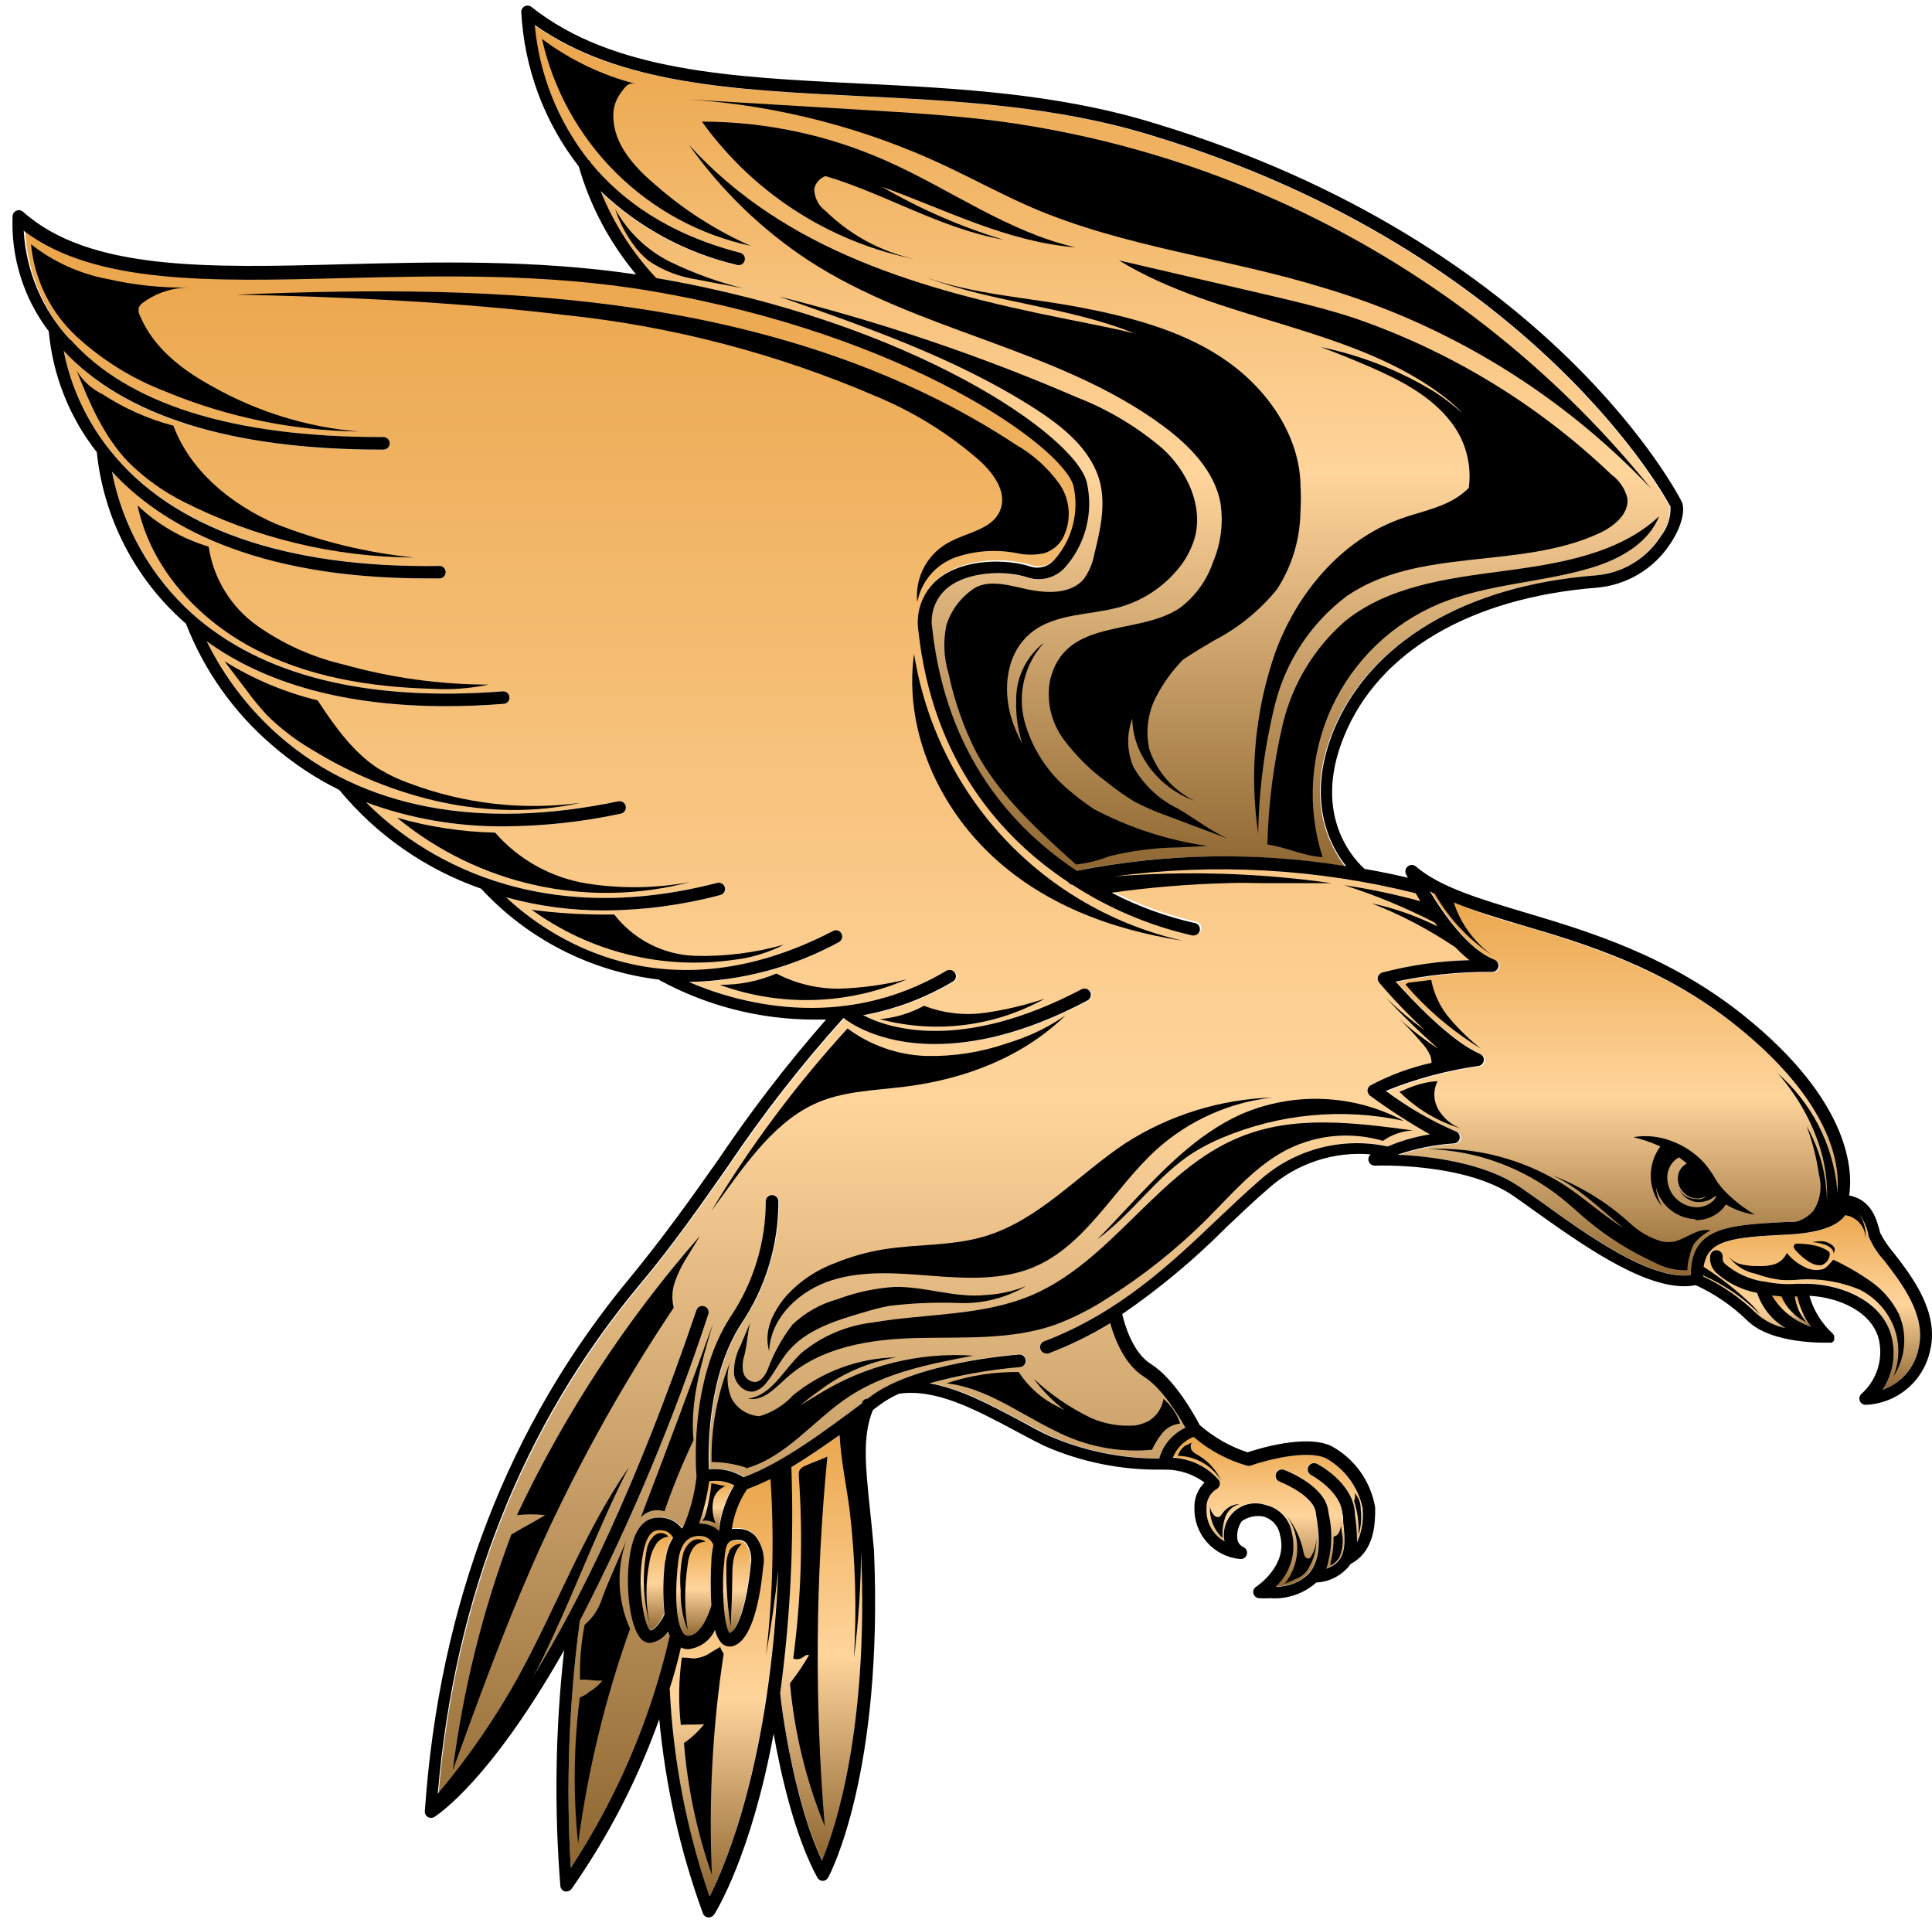 <?xml version="1.0" encoding="UTF-8"?> <svg xmlns="http://www.w3.org/2000/svg" width="153" height="152" viewBox="0 0 153 152" fill="none"> <path d="M58.109 117.606C57.444 118.705 57.028 119.938 56.891 121.216C56.558 120.894 56.126 120.693 55.664 120.647C55.552 120.637 55.439 120.637 55.327 120.647C55.705 119.566 55.97 118.448 56.118 117.313C56.796 117.191 57.495 117.294 58.109 117.606Z" fill="url(#paint0_linear_168_1922)"></path> <path d="M54.467 130.524C54.927 130.479 55.366 130.313 55.741 130.043C56.116 129.773 56.413 129.408 56.6 128.986C56.677 129.382 56.858 129.751 57.125 130.053C57.288 130.215 57.508 130.308 57.739 130.311H57.881C59.659 130.026 60.237 125.866 60.406 124.087C60.493 123.647 60.482 123.192 60.374 122.756C60.267 122.32 60.065 121.912 59.783 121.563C59.616 121.384 59.413 121.243 59.188 121.146C58.963 121.05 58.721 121.001 58.476 121.002H58.432C58.266 120.988 58.1 120.988 57.934 121.002C58.09 119.876 58.5 118.799 59.134 117.855C60.002 117.549 60.848 117.187 61.668 116.771C62.139 136.605 57.721 147.15 56.183 150.181C54.336 144.856 53.264 139.293 53 133.663C53.32 132.614 53.604 131.538 53.889 130.426C54.066 130.514 54.26 130.56 54.458 130.56L54.467 130.524Z" fill="url(#paint1_linear_168_1922)"></path> <path d="M99.005 116.041C100.161 115.632 103.495 114.725 105.015 115.463C105.75 115.883 106.387 116.455 106.883 117.14C107.38 117.825 107.725 118.608 107.896 119.437V119.588C107.961 120.452 107.805 121.318 107.442 122.104C107.449 121.51 107.413 120.916 107.336 120.326C107.336 120.113 107.291 119.9 107.274 119.695C107.069 117.339 104.384 115.934 104.269 115.881C104.21 115.851 104.146 115.833 104.081 115.828C104.016 115.823 103.95 115.831 103.888 115.851C103.825 115.871 103.768 115.903 103.718 115.946C103.668 115.989 103.627 116.04 103.597 116.099C103.567 116.157 103.549 116.221 103.544 116.286C103.539 116.352 103.547 116.417 103.567 116.48C103.587 116.542 103.62 116.6 103.662 116.649C103.705 116.699 103.757 116.74 103.815 116.77C103.815 116.77 106.127 117.979 106.287 119.793C106.287 120.006 106.287 120.22 106.349 120.442C106.553 122.344 106.598 123.634 105.015 124.185C105.464 122.775 105.528 121.271 105.202 119.828L105.158 119.553C104.873 117.641 102.001 116.486 101.672 116.361C101.55 116.317 101.415 116.322 101.295 116.375C101.176 116.428 101.082 116.525 101.032 116.646C100.986 116.77 100.989 116.907 101.042 117.028C101.095 117.149 101.194 117.245 101.317 117.295C102.055 117.579 103.984 118.557 104.171 119.695L104.215 119.98C104.402 121.162 104.757 123.367 103.584 124.629C102.886 125.281 101.961 125.635 101.006 125.616C101.58 125.084 102.002 124.407 102.227 123.657C102.452 122.907 102.472 122.11 102.286 121.349C102.196 120.81 101.946 120.311 101.569 119.916C101.192 119.521 100.704 119.249 100.17 119.135C99.753 118.999 99.308 118.976 98.879 119.066C98.451 119.157 98.053 119.359 97.727 119.651C97.401 119.944 97.158 120.318 97.022 120.734C96.886 121.151 96.861 121.596 96.951 122.024C96.485 121.762 96.103 121.371 95.851 120.898C95.599 120.426 95.487 119.891 95.529 119.357C95.519 119.063 95.586 118.772 95.725 118.512C95.864 118.253 96.07 118.035 96.32 117.881C96.383 117.849 96.437 117.804 96.48 117.749C96.523 117.694 96.554 117.63 96.569 117.561C96.587 117.493 96.59 117.423 96.577 117.354C96.565 117.285 96.538 117.219 96.498 117.161C96.045 116.633 95.489 116.203 94.864 115.897C94.238 115.591 93.557 115.416 92.862 115.383C93.006 115.01 93.226 114.67 93.507 114.386C93.789 114.101 94.126 113.878 94.498 113.729C95.73 114.792 97.181 115.572 98.747 116.014C98.829 116.047 98.918 116.056 99.005 116.041V116.041Z" fill="url(#paint2_linear_168_1922)"></path> <path d="M140.299 102.546C140.973 102.648 141.656 102.671 142.335 102.617C142.509 103.479 142.863 104.294 143.375 105.009C142.087 104.584 140.995 103.71 140.299 102.546Z" fill="url(#paint3_linear_168_1922)"></path> <path d="M57.314 123.536C57.439 122.291 57.51 121.962 58.479 121.98C58.699 121.989 58.907 122.085 59.057 122.247C59.228 122.506 59.346 122.797 59.404 123.102C59.462 123.407 59.459 123.721 59.395 124.025C59.101 127.137 58.337 129.137 57.75 129.359C57.279 128.853 57.101 125.447 57.279 123.732L57.314 123.536Z" fill="url(#paint4_linear_168_1922)"></path> <path d="M56.332 123.572C56.263 124.756 56.263 125.943 56.332 127.128C56.137 127.83 55.443 129.537 54.483 129.537C54.417 129.533 54.353 129.515 54.295 129.485C54.236 129.454 54.185 129.411 54.145 129.359C54.097 129.302 54.055 129.239 54.021 129.173V129.173C53.469 128.204 53.461 125.714 53.709 123.669C53.878 122.202 54.519 121.527 55.603 121.651C55.803 121.675 55.992 121.754 56.15 121.88C56.307 122.005 56.425 122.173 56.492 122.362C56.411 122.722 56.358 123.088 56.332 123.456V123.572Z" fill="url(#paint5_linear_168_1922)"></path> <path d="M51.49 129.057C51.046 128.746 50.459 126.026 50.824 123.447C51.161 121.011 51.899 121.082 52.442 121.136C52.619 121.154 52.789 121.218 52.936 121.321C53.082 121.423 53.2 121.562 53.277 121.723C52.94 122.259 52.736 122.869 52.682 123.501C52.497 124.904 52.47 126.323 52.602 127.733C52.362 128.328 51.89 128.995 51.49 129.057Z" fill="url(#paint6_linear_168_1922)"></path> <path d="M67.891 119.642C67.989 120.629 68.105 121.705 68.203 122.887C68.798 136.899 66.158 144.776 65.109 147.301C62.859 142.562 61.881 135.049 61.766 134.071C62.571 128.139 62.868 122.149 62.655 116.166C64.419 115.102 66.123 113.942 67.758 112.689C67.349 114.592 67.571 116.77 67.891 119.642Z" fill="url(#paint7_linear_168_1922)"></path> <path d="M145.429 95.255C145.441 95.406 145.393 95.557 145.295 95.673C145.046 96.02 144.22 96.615 141.561 96.749C136.84 96.989 133.924 97.14 133.889 100.963C130.733 101.345 125.727 97.798 122.029 95.157L120.411 94.019C117.548 92.028 113.254 91.557 110.773 91.459C112.208 90.963 113.703 90.664 115.218 90.57C115.335 90.564 115.445 90.517 115.53 90.437C115.615 90.357 115.668 90.25 115.681 90.134C115.694 90.019 115.667 89.902 115.604 89.805C115.54 89.707 115.445 89.635 115.334 89.601C113.381 88.756 111.534 87.685 109.831 86.409C112.184 85.458 114.644 84.795 117.157 84.435C117.265 84.421 117.366 84.372 117.443 84.296C117.521 84.219 117.571 84.119 117.586 84.01C117.602 83.902 117.581 83.792 117.527 83.697C117.474 83.602 117.39 83.527 117.29 83.484C114.969 82.488 111.84 79.127 110.613 77.758C113.12 77.226 115.678 76.967 118.241 76.985C118.359 76.991 118.475 76.953 118.566 76.88C118.658 76.806 118.72 76.701 118.739 76.585C118.762 76.471 118.744 76.353 118.689 76.25C118.634 76.148 118.545 76.068 118.437 76.025C116.383 75.225 114.445 72.469 113.316 70.61C115.62 71.734 118.029 72.627 120.508 73.278C125.532 74.78 131.782 76.647 137.578 81.279C147.242 89.041 145.473 94.926 145.446 94.98C145.415 95.068 145.408 95.163 145.429 95.255V95.255Z" fill="url(#paint8_linear_168_1922)"></path> <path d="M30.148 35.6H30.326C30.457 35.598 30.582 35.545 30.675 35.452C30.768 35.359 30.821 35.234 30.823 35.103C30.821 34.971 30.768 34.846 30.675 34.753C30.582 34.66 30.457 34.607 30.326 34.605H30.139C18.386 34.605 10.108 32.009 5.548 26.897C3.377 24.492 2.118 21.403 1.991 18.166C7.619 22.416 16.776 22.185 27.312 21.918C34.798 21.731 43.315 21.518 51.636 22.931C72.005 26.381 84.336 35.325 85.127 38.383C85.354 39.408 85.334 40.471 85.07 41.487C84.806 42.502 84.304 43.44 83.607 44.224C83.377 44.49 83.074 44.681 82.735 44.775C82.397 44.868 82.038 44.859 81.704 44.749C79.926 44.162 76.495 44.064 74.432 45.718C73.833 46.205 73.371 46.84 73.092 47.561C72.812 48.281 72.726 49.062 72.84 49.825C73.978 60.245 79.508 66.291 84.701 69.731C84.738 69.789 84.788 69.838 84.846 69.875C84.904 69.912 84.97 69.936 85.038 69.945C87.946 71.838 91.167 73.198 94.551 73.963H94.64C94.757 73.961 94.87 73.918 94.96 73.842C95.049 73.766 95.109 73.661 95.129 73.546C95.141 73.481 95.139 73.415 95.124 73.352C95.11 73.288 95.083 73.228 95.045 73.175C95.007 73.122 94.958 73.077 94.903 73.043C94.847 73.009 94.785 72.986 94.72 72.977C91.818 72.316 89.04 71.2 86.487 69.669C98.668 67.278 110.581 70.247 112.226 70.683C113.314 72.702 114.757 74.508 116.484 76.017C114.152 76.075 111.833 76.403 109.576 76.995C109.497 77.02 109.425 77.064 109.366 77.123C109.307 77.181 109.263 77.254 109.239 77.333C109.214 77.412 109.211 77.496 109.228 77.577C109.245 77.657 109.282 77.733 109.336 77.795C111.17 79.997 113.259 81.973 115.56 83.681C113.139 84.065 110.791 84.817 108.598 85.912C108.527 85.953 108.466 86.01 108.423 86.08C108.379 86.15 108.354 86.23 108.349 86.312C108.345 86.395 108.362 86.477 108.398 86.552C108.433 86.626 108.487 86.691 108.554 86.739C110.069 87.855 111.652 88.876 113.293 89.797C112.143 89.978 111.02 90.301 109.95 90.758C108.171 90.374 106.327 90.415 104.567 90.879C102.808 91.342 101.182 92.215 99.823 93.425C98.703 94.394 97.601 95.443 96.436 96.546C92.791 100.013 88.666 103.934 82.745 106.183C82.683 106.206 82.627 106.24 82.579 106.285C82.531 106.329 82.493 106.383 82.465 106.442C82.438 106.502 82.423 106.566 82.42 106.631C82.418 106.697 82.428 106.762 82.451 106.823C82.489 106.917 82.553 106.998 82.638 107.056C82.722 107.113 82.821 107.143 82.922 107.143C82.978 107.156 83.036 107.156 83.091 107.143C84.79 106.501 86.424 105.7 87.972 104.752C88.266 105.863 89.021 107.997 90.639 108.983C92.062 109.873 93.387 112.06 93.929 113.029C93.428 113.26 92.983 113.598 92.625 114.019C92.267 114.439 92.005 114.933 91.857 115.465C88.868 115.477 85.907 114.871 83.162 113.687C82.362 113.295 81.553 112.86 80.771 112.442C78.433 111.197 76.041 109.926 73.658 109.508C76.002 108.861 78.401 108.432 80.824 108.228C80.89 108.223 80.953 108.206 81.012 108.176C81.071 108.147 81.123 108.106 81.166 108.057C81.209 108.007 81.242 107.95 81.262 107.888C81.283 107.825 81.291 107.76 81.287 107.694C81.282 107.629 81.264 107.565 81.235 107.506C81.206 107.448 81.165 107.396 81.115 107.353C81.066 107.31 81.008 107.277 80.946 107.256C80.884 107.236 80.819 107.227 80.753 107.232C80.424 107.232 72.529 107.854 68.973 110.566L68.777 110.717C68.684 110.717 68.592 110.744 68.513 110.794C68.435 110.845 68.372 110.917 68.333 111.002V111.082C65.23 113.438 62.047 115.785 58.944 116.949C58.123 116.436 57.151 116.217 56.188 116.327C56.117 114.549 56.117 108.912 58.713 104.849C60.672 101.965 61.71 98.556 61.692 95.07C61.687 95.004 61.669 94.941 61.64 94.882C61.611 94.823 61.57 94.771 61.521 94.728C61.471 94.685 61.414 94.652 61.351 94.632C61.289 94.611 61.224 94.603 61.158 94.607C61.093 94.612 61.029 94.629 60.97 94.659C60.912 94.688 60.859 94.729 60.817 94.778C60.774 94.828 60.741 94.885 60.72 94.948C60.7 95.01 60.691 95.075 60.696 95.141C60.685 98.4 59.703 101.581 57.878 104.28C54.695 109.25 55.166 116.167 55.21 116.887C55.061 118.289 54.699 119.659 54.135 120.95L54.046 121.004C53.87 120.77 53.648 120.574 53.395 120.429C53.141 120.284 52.86 120.192 52.57 120.159C51.53 120.052 50.285 120.319 49.903 123.315C49.592 125.547 49.903 128.729 50.792 129.716C50.881 129.824 50.992 129.91 51.118 129.97C51.244 130.03 51.381 130.062 51.521 130.063H51.574C51.855 130.02 52.123 129.918 52.362 129.765C52.6 129.612 52.805 129.411 52.961 129.174C52.996 129.287 53.041 129.397 53.094 129.503C51.585 136.055 48.911 142.282 45.2 147.889C44.81 141.361 45.051 134.811 45.92 128.329C49.949 120.519 53.35 112.4 56.091 104.049C56.131 103.924 56.12 103.788 56.062 103.671C56.004 103.553 55.903 103.462 55.779 103.418C55.718 103.396 55.652 103.386 55.586 103.39C55.521 103.394 55.457 103.41 55.398 103.439C55.339 103.469 55.286 103.509 55.243 103.559C55.201 103.609 55.168 103.667 55.148 103.729C45.929 130.89 37.367 140.047 34.7 142.377C35.98 126.658 41.35 113.038 50.658 101.809C53.379 98.528 55.584 95.39 57.718 92.349C60.478 88.234 63.529 84.321 66.848 80.64H66.928L66.981 80.703C67.142 80.827 69.48 82.685 74.094 82.685C77.135 82.685 81.153 81.876 86.185 79.236C86.244 79.205 86.295 79.164 86.338 79.113C86.38 79.063 86.412 79.005 86.432 78.942C86.452 78.879 86.459 78.813 86.453 78.748C86.448 78.682 86.429 78.618 86.399 78.56C86.368 78.501 86.327 78.45 86.276 78.407C86.226 78.365 86.168 78.333 86.105 78.313C86.042 78.293 85.976 78.286 85.911 78.292C85.845 78.297 85.781 78.316 85.723 78.347C76.165 83.37 70.404 81.431 68.422 80.4C70.933 79.942 73.341 79.039 75.534 77.733C75.59 77.7 75.639 77.656 75.678 77.604C75.716 77.552 75.744 77.493 75.76 77.43C75.776 77.368 75.779 77.302 75.769 77.238C75.759 77.174 75.737 77.113 75.703 77.057C75.635 76.944 75.525 76.862 75.397 76.829C75.269 76.796 75.133 76.814 75.019 76.879C66.599 81.912 58.215 79.333 54.624 77.769C58.759 77.671 62.811 76.582 66.439 74.595C66.497 74.564 66.548 74.522 66.59 74.471C66.632 74.421 66.663 74.362 66.682 74.299C66.701 74.237 66.707 74.171 66.701 74.105C66.694 74.04 66.675 73.977 66.644 73.919C66.614 73.861 66.573 73.81 66.523 73.769C66.473 73.727 66.415 73.696 66.353 73.677C66.291 73.658 66.226 73.651 66.161 73.658C66.097 73.664 66.034 73.683 65.977 73.715C52.525 80.729 43.306 74.097 40.087 71.047C42.633 71.748 45.262 72.098 47.902 72.088C50.976 72.07 54.035 71.664 57.006 70.878C57.074 70.867 57.139 70.841 57.197 70.804C57.255 70.766 57.304 70.716 57.342 70.658C57.379 70.6 57.404 70.535 57.415 70.467C57.426 70.399 57.423 70.329 57.406 70.262C57.389 70.195 57.358 70.133 57.315 70.079C57.272 70.025 57.218 69.98 57.157 69.948C57.096 69.915 57.029 69.896 56.96 69.891C56.892 69.886 56.822 69.895 56.757 69.918C41.332 73.892 32.264 66.833 29.001 63.526C32.52 64.825 36.247 65.47 39.999 65.428C43.083 65.409 46.158 65.073 49.174 64.424C49.303 64.397 49.417 64.319 49.489 64.208C49.562 64.097 49.587 63.962 49.56 63.833C49.533 63.703 49.456 63.589 49.345 63.517C49.234 63.444 49.099 63.419 48.969 63.446C37.954 65.757 28.699 63.988 22.2 58.334C19.775 56.227 17.796 53.658 16.376 50.777C21.133 54.191 27.481 55.916 35.331 55.916C36.807 55.916 38.327 55.853 39.901 55.729C39.966 55.724 40.029 55.707 40.088 55.678C40.146 55.648 40.198 55.607 40.24 55.558C40.282 55.508 40.314 55.45 40.334 55.388C40.353 55.326 40.36 55.26 40.354 55.195C40.343 55.065 40.281 54.944 40.181 54.859C40.081 54.774 39.952 54.732 39.821 54.742C29.019 55.569 20.75 53.506 15.247 48.616C11.953 45.652 9.714 41.694 8.873 37.343C12.696 41.459 20.004 45.798 33.766 45.798H34.869C34.988 45.782 35.098 45.723 35.177 45.632C35.257 45.542 35.3 45.425 35.3 45.305C35.3 45.184 35.257 45.068 35.177 44.977C35.098 44.886 34.988 44.827 34.869 44.811V44.811C22.715 45.007 13.674 41.842 8.721 35.663C6.879 33.369 5.619 30.663 5.05 27.777C9.806 32.96 18.252 35.6 30.148 35.6Z" fill="url(#paint9_linear_168_1922)"></path> <path d="M142.722 101.657H142.278C141.42 101.72 140.557 101.657 139.717 101.471H139.602C138.507 101.29 137.481 100.817 136.632 100.101C136.559 100.04 136.502 99.962 136.465 99.874C136.428 99.786 136.412 99.69 136.419 99.595C136.432 99.531 136.432 99.464 136.419 99.4C136.407 99.336 136.382 99.275 136.345 99.22C136.309 99.166 136.262 99.119 136.208 99.082C136.153 99.046 136.092 99.021 136.028 99.008C135.964 98.994 135.897 98.993 135.832 99.005C135.768 99.017 135.706 99.042 135.651 99.079C135.596 99.115 135.549 99.162 135.513 99.217C135.477 99.272 135.453 99.334 135.441 99.399C135.401 99.647 135.421 99.901 135.5 100.139C135.579 100.378 135.714 100.594 135.894 100.768C136.808 101.597 137.935 102.154 139.148 102.377C139.533 103.546 140.329 104.535 141.389 105.16C140.53 104.987 139.734 104.585 139.086 103.996C137.851 102.792 136.424 101.803 134.863 101.071C134.863 98.234 136.552 98.003 141.611 97.754C144.003 97.63 145.523 97.114 146.136 96.207C146.253 96.045 146.335 95.861 146.376 95.665C147.399 95.896 147.692 96.714 147.977 97.87C148.272 98.581 148.691 99.234 149.213 99.799C150.537 101.515 152.547 104.093 151.951 106.672C151.817 107.436 151.479 108.151 150.974 108.741C150.469 109.331 149.814 109.774 149.079 110.023C149.474 109.436 149.745 108.774 149.875 108.079C150.005 107.383 149.991 106.668 149.835 105.978C149.159 102.786 145.39 101.533 142.722 101.64V101.657Z" fill="url(#paint10_linear_168_1922)"></path> <path d="M73.803 49.727C73.708 49.136 73.769 48.532 73.98 47.972C74.19 47.412 74.543 46.917 75.003 46.535C76.585 45.264 79.528 45.13 81.342 45.735C81.844 45.896 82.382 45.912 82.893 45.781C83.403 45.651 83.868 45.379 84.231 44.997C85.055 44.089 85.647 42.996 85.956 41.81C86.266 40.624 86.284 39.381 86.009 38.187C85.067 34.506 72.185 25.5 51.914 22.024C50.031 20.024 48.538 17.69 47.513 15.143C50.517 18.008 54.23 20.022 58.271 20.975C58.336 20.998 58.405 21.007 58.474 21.002C58.543 20.997 58.61 20.978 58.671 20.945C58.732 20.913 58.785 20.868 58.828 20.814C58.871 20.76 58.902 20.697 58.919 20.631C58.937 20.564 58.94 20.494 58.929 20.426C58.918 20.358 58.893 20.293 58.855 20.235C58.818 20.177 58.768 20.127 58.711 20.089C58.653 20.051 58.588 20.026 58.52 20.015C52.83 18.539 49.131 15.827 46.731 12.902C46.694 12.798 46.622 12.71 46.526 12.653C44.119 9.578 42.649 5.874 42.294 1.984C48.927 6.679 58.164 7.132 67.917 7.612C75.59 7.986 83.538 8.377 91.184 10.742C121.598 19.961 132.169 39.947 132.241 40.143C132.266 40.975 131.999 41.79 131.485 42.446C130.925 43.329 130.169 44.071 129.274 44.613C128.379 45.154 127.371 45.48 126.328 45.566C115.971 46.393 108.387 50.9 105.533 57.924C103.364 63.258 105.204 66.868 106.502 68.593C99.425 67.437 92.198 67.56 85.165 68.957C80.239 65.606 74.905 59.773 73.803 49.727Z" fill="url(#paint11_linear_168_1922)"></path> <path d="M134.216 96.527C133.503 96.492 132.819 96.23 132.266 95.779C131.712 95.328 131.318 94.711 131.14 94.019C131.184 94.564 131.361 95.089 131.656 95.549C131.496 95.373 131.353 95.182 131.229 94.98C130.861 94.329 130.689 93.585 130.735 92.839C130.781 92.093 131.042 91.376 131.487 90.775C130.798 90.46 130.081 90.213 129.344 90.037C130.358 89.866 131.398 89.971 132.358 90.339C133.346 90.699 134.233 91.291 134.945 92.064C135.284 92.453 135.582 92.876 135.834 93.326C136.071 93.713 136.351 94.071 136.67 94.393C137.358 95.082 138.132 95.679 138.973 96.171C138.16 96.065 137.379 95.789 136.679 95.362C136.587 95.509 136.479 95.646 136.359 95.771C136.089 96.04 135.768 96.252 135.416 96.395C135.063 96.538 134.686 96.611 134.305 96.607L134.216 96.527ZM135.914 94.749L135.861 94.686C135.648 94.869 135.4 95.005 135.133 95.088C134.865 95.171 134.583 95.197 134.305 95.166C133.99 95.117 133.694 94.983 133.449 94.78C133.203 94.576 133.017 94.311 132.909 94.011C132.988 94.206 133.109 94.382 133.262 94.526C133.416 94.67 133.599 94.78 133.798 94.846C133.974 94.902 134.156 94.935 134.341 94.944C134.45 94.957 134.56 94.957 134.67 94.944C134.862 94.9 135.038 94.801 135.176 94.66C134.953 94.81 134.69 94.891 134.421 94.891C134.205 94.889 133.991 94.842 133.795 94.751C133.599 94.661 133.424 94.53 133.283 94.366C133.013 94.081 132.866 93.701 132.874 93.308C132.872 93.119 132.91 92.931 132.987 92.758C133.064 92.584 133.177 92.43 133.318 92.304C133.398 92.231 133.488 92.171 133.585 92.126C133.388 91.95 133.18 91.787 132.963 91.637C132.824 91.711 132.695 91.804 132.58 91.912C132.394 92.101 132.249 92.326 132.155 92.575C132.062 92.823 132.022 93.088 132.038 93.353C132.07 93.934 132.315 94.483 132.727 94.895C133.139 95.307 133.688 95.552 134.27 95.584C134.534 95.6 134.799 95.56 135.048 95.467C135.296 95.373 135.521 95.229 135.71 95.042C135.794 94.943 135.862 94.832 135.914 94.713V94.749Z" fill="black"></path> <path d="M0.998 17.08C1.009 16.99 1.044 16.904 1.101 16.832C1.157 16.761 1.232 16.706 1.317 16.674C1.402 16.642 1.495 16.634 1.584 16.65C1.674 16.667 1.757 16.708 1.825 16.769C7.061 21.437 16.423 21.215 27.261 20.921C34.373 20.743 42.375 20.539 50.376 21.73C48.284 19.226 46.737 16.313 45.833 13.177C43.098 9.659 41.509 5.386 41.281 0.935C41.282 0.842 41.309 0.751 41.36 0.672C41.41 0.593 41.481 0.53 41.566 0.49C41.651 0.452 41.744 0.437 41.837 0.448C41.929 0.459 42.017 0.495 42.09 0.553C48.518 5.656 57.987 6.118 67.998 6.607C75.741 6.99 83.743 7.381 91.504 9.781C122.888 19.294 133.139 39.591 133.21 39.787C133.468 40.489 133.121 41.77 132.321 42.979C131.678 43.988 130.809 44.835 129.783 45.452C128.757 46.069 127.602 46.439 126.409 46.535C116.442 47.335 109.161 51.611 106.449 58.279C103.782 64.743 107.472 68.272 108.067 68.797C109.543 69.055 110.735 69.313 111.49 69.499L111.339 69.206C111.291 69.102 111.28 68.984 111.308 68.873C111.335 68.761 111.399 68.662 111.49 68.592C111.579 68.522 111.688 68.483 111.802 68.483C111.915 68.483 112.024 68.522 112.113 68.592C114.015 70.228 117.118 71.153 120.71 72.229C125.813 73.749 132.161 75.652 138.118 80.426C146.715 87.343 146.715 92.873 146.439 94.651C148.217 95.006 148.626 96.544 148.893 97.603C149.176 98.166 149.528 98.692 149.942 99.167C151.382 101.025 153.561 103.835 152.867 106.866C152.625 108.062 151.989 109.142 151.061 109.934C150.132 110.725 148.965 111.182 147.746 111.232C147.642 111.232 147.541 111.201 147.456 111.141C147.371 111.081 147.307 110.996 147.273 110.898C147.239 110.8 147.236 110.694 147.265 110.595C147.294 110.495 147.354 110.407 147.435 110.343C148.009 109.825 148.438 109.166 148.68 108.432C148.921 107.697 148.967 106.913 148.813 106.155C148.315 103.835 145.559 102.706 143.292 102.599C143.621 103.754 144.264 104.794 145.15 105.604V105.604L145.212 105.684L145.257 105.764C145.261 105.794 145.261 105.823 145.257 105.853C145.26 105.882 145.26 105.912 145.257 105.942C145.262 105.962 145.262 105.984 145.257 106.004C145.261 106.031 145.261 106.058 145.257 106.084L145.204 106.191C145.159 106.236 145.108 106.275 145.052 106.306C144.994 106.319 144.933 106.319 144.875 106.306C144.688 106.306 140.278 106.484 138.34 104.528C137.156 103.38 135.785 102.442 134.286 101.754C133.993 101.81 133.695 101.84 133.397 101.843C129.912 101.843 125.262 98.536 121.448 95.824C120.888 95.415 120.345 95.033 119.848 94.686C115.971 92.019 108.957 92.286 108.885 92.295C108.78 92.296 108.677 92.266 108.589 92.207C108.502 92.148 108.435 92.064 108.396 91.966C108.359 91.869 108.353 91.762 108.38 91.661C108.407 91.56 108.466 91.471 108.548 91.406H108.61C107.145 91.272 105.668 91.44 104.271 91.899C102.873 92.357 101.585 93.097 100.484 94.073C99.381 95.024 98.288 96.064 97.132 97.158C94.6 99.707 91.835 102.014 88.873 104.048C89.059 104.866 89.7 107.098 91.149 108.004C93.069 109.205 94.705 112.254 95.007 112.832C96.114 113.796 97.402 114.53 98.795 114.992C99.568 114.735 103.427 113.517 105.454 114.503C106.358 114.999 107.139 115.693 107.736 116.534C108.334 117.375 108.733 118.34 108.903 119.358V119.5C108.903 120.496 108.903 122.807 106.965 123.83C106.651 124.263 106.244 124.62 105.773 124.874C105.301 125.128 104.779 125.273 104.245 125.297C103.75 125.739 103.172 126.077 102.544 126.29C101.916 126.504 101.252 126.59 100.591 126.541C100.294 126.557 99.998 126.557 99.701 126.541C99.598 126.532 99.5 126.491 99.42 126.425C99.341 126.358 99.284 126.268 99.257 126.168C99.234 126.067 99.243 125.961 99.283 125.866C99.323 125.77 99.391 125.689 99.479 125.635C99.479 125.635 102.022 123.972 101.373 121.572C101.321 121.217 101.165 120.886 100.927 120.619C100.688 120.352 100.377 120.161 100.03 120.069C99.736 120.016 99.434 120.023 99.143 120.088C98.851 120.154 98.576 120.278 98.332 120.451C98.043 120.875 97.922 121.392 97.994 121.9C98.02 122.031 98.077 122.154 98.161 122.258C98.244 122.362 98.352 122.443 98.475 122.496C98.582 122.547 98.668 122.635 98.716 122.744C98.764 122.853 98.772 122.976 98.737 123.09C98.703 123.204 98.629 123.301 98.528 123.365C98.428 123.429 98.308 123.455 98.19 123.439C97.18 123.344 96.245 122.867 95.575 122.105C94.906 121.343 94.553 120.354 94.589 119.34C94.582 118.977 94.65 118.616 94.787 118.279C94.925 117.943 95.13 117.638 95.389 117.384C94.49 116.716 93.398 116.357 92.278 116.362H91.878C88.737 116.39 85.626 115.757 82.747 114.503C81.929 114.103 81.111 113.668 80.32 113.241C77.128 111.543 74.097 109.934 71.189 110.352C70.627 110.604 70.093 110.917 69.598 111.285L69.127 111.641C68.291 113.686 68.531 116.033 68.895 119.518C69.002 120.505 69.109 121.589 69.216 122.798C69.954 140.375 65.766 148.323 65.588 148.652C65.548 148.731 65.487 148.798 65.412 148.845C65.337 148.892 65.25 148.917 65.162 148.919V148.919C65.072 148.919 64.985 148.895 64.908 148.85C64.832 148.804 64.769 148.739 64.726 148.661C62.948 145.398 61.828 140.482 61.267 137.263C59.489 146.874 56.733 151.311 56.555 151.586C56.509 151.655 56.447 151.712 56.374 151.752C56.302 151.792 56.221 151.815 56.138 151.817H56.084C55.991 151.81 55.902 151.777 55.828 151.72C55.753 151.663 55.697 151.585 55.666 151.497C53.858 146.54 52.695 141.371 52.208 136.117C50.505 140.888 48.17 145.409 45.264 149.559C45.217 149.621 45.157 149.67 45.087 149.704C45.018 149.738 44.942 149.755 44.864 149.755H44.731C44.635 149.725 44.55 149.668 44.487 149.591C44.424 149.513 44.385 149.419 44.375 149.319C43.88 143.1 43.981 136.848 44.678 130.649C38.819 140.997 34.667 143.691 34.4 143.86C34.324 143.912 34.234 143.94 34.142 143.94C34.052 143.939 33.963 143.914 33.884 143.869C33.805 143.823 33.74 143.754 33.698 143.673C33.655 143.591 33.637 143.499 33.644 143.407C34.773 126.995 40.241 112.779 49.914 101.141C52.581 97.896 54.804 94.775 56.929 91.752C59.522 87.901 62.358 84.219 65.419 80.728H64.326C60.117 80.7 55.98 79.638 52.279 77.634C52.248 77.615 52.221 77.591 52.199 77.563C46.791 76.918 41.792 74.364 38.099 70.362C33.711 68.834 29.826 66.131 26.87 62.547C24.946 61.596 23.153 60.4 21.535 58.991C18.51 56.395 16.171 53.094 14.725 49.38L14.583 49.255C10.672 45.798 8.203 40.996 7.666 35.804C5.5 33.046 4.179 29.721 3.861 26.229C1.867 23.608 0.854 20.371 0.998 17.08V17.08ZM105.587 57.915C108.441 50.891 116.025 46.357 126.382 45.557C127.425 45.471 128.433 45.145 129.328 44.603C130.222 44.062 130.979 43.32 131.539 42.436C132.052 41.781 132.32 40.966 132.294 40.134C132.223 39.938 121.626 19.952 91.238 10.732C83.592 8.368 75.644 7.976 67.971 7.603C58.191 7.123 48.981 6.669 42.348 1.975C42.703 5.865 44.172 9.569 46.58 12.644C46.675 12.7 46.748 12.789 46.785 12.893C49.185 15.818 52.884 18.529 58.574 20.005C58.642 20.017 58.707 20.042 58.764 20.08C58.822 20.118 58.871 20.168 58.909 20.225C58.947 20.283 58.972 20.348 58.983 20.417C58.994 20.485 58.99 20.555 58.973 20.621C58.956 20.688 58.925 20.751 58.882 20.805C58.839 20.859 58.786 20.904 58.725 20.936C58.664 20.968 58.597 20.988 58.528 20.993C58.459 20.998 58.39 20.989 58.325 20.965C54.284 20.012 50.571 17.999 47.567 15.133C48.592 17.681 50.085 20.015 51.968 22.015C72.238 25.491 85.121 34.462 86.063 38.178C86.338 39.372 86.32 40.615 86.01 41.801C85.7 42.987 85.109 44.08 84.285 44.988C83.921 45.37 83.457 45.641 82.946 45.772C82.435 45.902 81.898 45.886 81.396 45.726C79.618 45.121 76.639 45.255 75.057 46.526C74.585 46.909 74.222 47.41 74.007 47.979C73.791 48.547 73.73 49.163 73.83 49.762C74.932 59.809 80.267 65.641 85.272 68.948C92.305 67.551 99.532 67.428 106.609 68.584C105.231 66.859 103.453 63.249 105.587 57.915ZM142.332 102.652H142.136C142.243 103.396 142.55 104.097 143.025 104.679C142.149 104.266 141.456 103.544 141.078 102.652L140.323 102.572C141.019 103.736 142.111 104.61 143.399 105.035C142.879 104.325 142.515 103.513 142.332 102.652ZM139.087 103.986C139.735 104.575 140.531 104.978 141.389 105.151C140.33 104.526 139.533 103.537 139.149 102.368C137.936 102.144 136.809 101.587 135.895 100.759C135.715 100.584 135.579 100.368 135.5 100.13C135.421 99.891 135.401 99.637 135.442 99.389C135.453 99.325 135.478 99.263 135.514 99.208C135.55 99.153 135.597 99.105 135.652 99.069C135.707 99.032 135.768 99.007 135.833 98.995C135.898 98.983 135.964 98.984 136.028 98.998C136.093 99.011 136.154 99.036 136.208 99.073C136.263 99.109 136.309 99.156 136.346 99.21C136.382 99.265 136.407 99.326 136.42 99.39C136.433 99.455 136.433 99.521 136.42 99.585C136.413 99.68 136.428 99.776 136.465 99.864C136.502 99.952 136.56 100.03 136.633 100.092C137.482 100.807 138.507 101.28 139.602 101.461H139.718C140.558 101.648 141.42 101.711 142.279 101.648H142.723C145.346 101.559 149.142 102.795 149.836 105.986C149.992 106.676 150.005 107.391 149.876 108.087C149.746 108.783 149.475 109.444 149.08 110.032C149.815 109.782 150.47 109.339 150.975 108.749C151.48 108.159 151.817 107.445 151.951 106.68C152.547 104.101 150.538 101.523 149.213 99.807C148.691 99.242 148.273 98.589 147.977 97.878C147.879 97.228 147.613 96.615 147.204 96.1C147.598 96.663 147.786 97.344 147.737 98.029C147.73 97.743 147.657 97.462 147.525 97.207C147.392 96.953 147.203 96.733 146.973 96.562C146.726 96.375 146.435 96.256 146.128 96.216C145.506 97.105 143.986 97.62 141.612 97.745C137.06 97.967 135.228 98.18 134.917 100.305C136.28 101.177 137.555 102.181 138.722 103.301C138.96 103.543 139.18 103.801 139.38 104.075C138.083 102.773 136.554 101.724 134.873 100.981C134.873 100.981 134.873 101.034 134.873 101.061C136.43 101.795 137.855 102.783 139.087 103.986ZM120.417 94.02L122.035 95.158C125.733 97.825 130.739 101.381 133.895 100.963C133.895 97.14 136.846 96.989 141.567 96.749C141.87 96.749 142.145 96.749 142.403 96.687C142.87 96.524 143.287 96.242 143.612 95.869C143.877 95.455 144.053 94.991 144.129 94.506C144.206 94.021 144.181 93.525 144.057 93.05C143.867 91.721 143.536 90.416 143.07 89.156C144.118 91.006 144.673 93.094 144.679 95.22C144.764 93.576 144.522 91.933 143.968 90.383C143.26 88.394 142.177 86.558 140.776 84.978C143.462 87.314 145.149 90.592 145.488 94.135C145.488 94.26 145.488 94.384 145.488 94.508C145.692 93.015 145.701 87.796 137.531 81.235C131.734 76.576 125.484 74.709 120.461 73.233C118.523 72.656 116.727 72.113 115.127 71.455C115.68 73.145 116.757 74.615 118.203 75.652C116.315 74.406 114.746 72.734 113.624 70.771C113.491 70.708 113.357 70.646 113.233 70.575C114.362 72.442 116.3 75.189 118.354 75.989C118.462 76.033 118.551 76.113 118.606 76.215C118.661 76.317 118.679 76.436 118.656 76.549C118.637 76.666 118.575 76.771 118.483 76.844C118.392 76.918 118.276 76.956 118.158 76.95C115.595 76.932 113.038 77.191 110.53 77.723C111.757 79.092 114.887 82.453 117.207 83.449C117.307 83.492 117.391 83.567 117.444 83.662C117.498 83.757 117.519 83.867 117.504 83.975C117.488 84.083 117.438 84.183 117.36 84.26C117.283 84.337 117.182 84.386 117.074 84.4C114.561 84.76 112.101 85.423 109.748 86.374C111.451 87.65 113.298 88.721 115.251 89.565C115.362 89.6 115.457 89.672 115.521 89.769C115.584 89.867 115.611 89.983 115.598 90.099C115.585 90.215 115.532 90.322 115.447 90.402C115.362 90.482 115.252 90.529 115.136 90.534C113.62 90.629 112.125 90.928 110.69 91.424C113.233 91.557 117.545 92.028 120.408 94.02H120.417ZM96.519 117.18C96.558 117.237 96.585 117.303 96.598 117.372C96.61 117.441 96.607 117.512 96.59 117.58C96.574 117.648 96.544 117.712 96.501 117.767C96.458 117.823 96.403 117.868 96.341 117.9C96.09 118.054 95.885 118.271 95.746 118.531C95.607 118.79 95.539 119.082 95.549 119.376C95.508 119.909 95.62 120.444 95.871 120.917C96.124 121.389 96.505 121.78 96.972 122.043C96.882 121.614 96.906 121.169 97.042 120.752C97.178 120.336 97.422 119.962 97.748 119.67C98.074 119.377 98.471 119.175 98.9 119.085C99.329 118.994 99.774 119.018 100.19 119.153C100.725 119.267 101.212 119.539 101.589 119.934C101.967 120.329 102.217 120.828 102.306 121.367C102.493 122.128 102.473 122.925 102.248 123.675C102.022 124.426 101.601 125.102 101.026 125.635C101.981 125.653 102.906 125.299 103.604 124.648C104.778 123.385 104.422 121.18 104.236 119.998L104.191 119.713C104.022 118.575 102.075 117.597 101.337 117.313C101.214 117.263 101.116 117.168 101.063 117.046C101.01 116.925 101.006 116.788 101.053 116.664C101.102 116.543 101.197 116.446 101.316 116.393C101.435 116.34 101.57 116.335 101.693 116.379C102.022 116.504 104.894 117.66 105.178 119.571L105.222 119.847C105.549 121.29 105.484 122.793 105.036 124.203C106.618 123.652 106.574 122.363 106.369 120.46C106.369 120.238 106.369 120.025 106.307 119.811C106.147 118.033 103.862 116.806 103.836 116.788C103.777 116.759 103.725 116.718 103.683 116.668C103.64 116.618 103.608 116.56 103.588 116.498C103.567 116.436 103.56 116.37 103.565 116.304C103.57 116.239 103.588 116.176 103.618 116.117C103.648 116.059 103.689 116.007 103.738 115.964C103.788 115.922 103.846 115.889 103.908 115.869C103.971 115.849 104.036 115.841 104.102 115.846C104.167 115.852 104.231 115.87 104.289 115.899C104.405 115.953 107.09 117.357 107.294 119.713C107.294 119.918 107.338 120.131 107.356 120.345C107.434 120.934 107.469 121.528 107.463 122.123C107.825 121.336 107.981 120.47 107.916 119.607V119.438C107.743 118.61 107.396 117.828 106.898 117.144C106.4 116.461 105.762 115.891 105.027 115.473C103.507 114.735 100.173 115.641 99.017 116.05C98.935 116.072 98.85 116.072 98.768 116.05C97.201 115.608 95.751 114.829 94.518 113.766C94.146 113.914 93.809 114.137 93.528 114.422C93.246 114.706 93.026 115.046 92.882 115.419C93.575 115.451 94.253 115.624 94.877 115.927C95.501 116.229 96.056 116.656 96.51 117.18H96.519ZM65.099 147.301C66.148 144.776 68.789 136.899 68.193 122.887C68.193 122.807 68.193 122.727 68.193 122.656C68.177 125.543 67.987 128.425 67.624 131.289C67.852 127.434 67.745 123.567 67.304 119.731C67.055 117.713 66.593 115.659 66.495 113.623C65.224 114.512 63.952 115.401 62.672 116.157C62.885 122.14 62.588 128.13 61.783 134.063C61.863 135.05 62.841 142.553 65.09 147.301H65.099ZM56.209 150.137C57.533 147.514 61.01 139.29 61.632 124.354C61.383 126.595 61.06 128.826 60.663 131.049C61.203 126.422 61.322 121.756 61.019 117.108C60.396 117.411 59.783 117.677 59.16 117.909C58.526 118.853 58.116 119.929 57.96 121.056C58.126 121.041 58.292 121.041 58.458 121.056H58.502C58.747 121.054 58.989 121.103 59.214 121.2C59.439 121.296 59.642 121.438 59.809 121.616C60.091 121.966 60.293 122.373 60.4 122.809C60.508 123.246 60.519 123.7 60.432 124.141C60.263 125.919 59.685 130.08 57.907 130.364H57.764C57.534 130.361 57.315 130.269 57.151 130.106C56.884 129.804 56.703 129.436 56.627 129.04C56.438 129.462 56.142 129.826 55.767 130.097C55.392 130.367 54.953 130.533 54.493 130.578V130.578C54.295 130.578 54.1 130.532 53.924 130.444C53.666 131.556 53.382 132.631 53.035 133.681C53.293 139.288 54.353 144.83 56.182 150.137H56.209ZM56.333 123.572V123.439C56.359 123.071 56.413 122.705 56.493 122.345C56.426 122.155 56.308 121.988 56.15 121.862C55.993 121.736 55.804 121.657 55.604 121.634C54.519 121.509 53.879 122.185 53.71 123.652C53.461 125.697 53.47 128.186 54.022 129.155C54.056 129.222 54.097 129.285 54.146 129.342C54.186 129.394 54.237 129.437 54.296 129.467C54.354 129.498 54.418 129.516 54.484 129.52V129.52C55.462 129.52 56.138 127.813 56.333 127.11C56.265 125.932 56.265 124.75 56.333 123.572ZM55.702 120.647C56.163 120.693 56.595 120.894 56.929 121.216C57.065 119.938 57.481 118.706 58.147 117.606C57.535 117.288 56.835 117.178 56.155 117.295C56.007 118.431 55.742 119.548 55.364 120.629C55.468 120.626 55.572 120.632 55.675 120.647H55.702ZM57.8 129.297C58.387 129.093 59.151 127.093 59.445 123.963C59.509 123.659 59.512 123.345 59.454 123.04C59.396 122.735 59.278 122.444 59.107 122.185C58.957 122.023 58.749 121.927 58.529 121.918V121.918C57.56 121.918 57.489 122.229 57.364 123.474V123.607C57.124 125.386 57.302 128.791 57.773 129.297H57.8ZM52.706 123.536C52.76 122.905 52.964 122.295 53.301 121.758C53.224 121.597 53.106 121.459 52.96 121.356C52.813 121.254 52.644 121.19 52.466 121.171C51.923 121.118 51.185 121.047 50.848 123.483C50.483 126.061 51.07 128.817 51.514 129.093C51.906 129.031 52.404 128.328 52.626 127.804C52.482 126.384 52.5 124.952 52.679 123.536H52.706ZM5.586 26.896C10.146 32.008 18.424 34.604 30.177 34.604H30.364C30.495 34.606 30.62 34.659 30.713 34.752C30.806 34.845 30.859 34.97 30.862 35.102C30.859 35.233 30.806 35.358 30.713 35.451C30.62 35.544 30.495 35.597 30.364 35.599H30.186C18.29 35.599 9.844 32.932 5.043 27.776C5.613 30.662 6.873 33.368 8.715 35.662C13.667 41.885 22.709 45.006 34.862 44.81C34.982 44.826 35.091 44.885 35.171 44.976C35.25 45.066 35.294 45.183 35.294 45.303C35.294 45.424 35.25 45.541 35.171 45.631C35.091 45.722 34.982 45.781 34.862 45.797H33.76C19.971 45.797 12.662 41.458 8.866 37.342C9.708 41.693 11.946 45.651 15.241 48.615C20.744 53.505 29.012 55.568 39.814 54.741C39.945 54.731 40.074 54.773 40.174 54.858C40.274 54.943 40.337 55.064 40.348 55.194C40.354 55.259 40.347 55.325 40.327 55.387C40.308 55.449 40.276 55.507 40.233 55.557C40.191 55.606 40.139 55.647 40.081 55.676C40.023 55.706 39.959 55.723 39.894 55.728C38.321 55.852 36.8 55.914 35.325 55.914C27.474 55.914 21.1 54.19 16.37 50.776C17.789 53.657 19.769 56.226 22.193 58.333C28.692 63.987 37.947 65.756 48.963 63.445C49.093 63.418 49.228 63.443 49.339 63.516C49.449 63.588 49.527 63.702 49.554 63.831C49.581 63.961 49.556 64.096 49.483 64.207C49.411 64.318 49.297 64.396 49.167 64.423C46.151 65.072 43.077 65.408 39.992 65.427C36.241 65.469 32.514 64.824 28.994 63.525C32.257 66.832 41.326 73.891 56.751 69.917C56.816 69.894 56.885 69.885 56.954 69.89C57.023 69.895 57.09 69.914 57.151 69.947C57.212 69.979 57.266 70.024 57.308 70.078C57.351 70.132 57.382 70.195 57.4 70.261C57.417 70.328 57.42 70.398 57.409 70.466C57.398 70.534 57.373 70.599 57.335 70.657C57.298 70.715 57.248 70.765 57.191 70.803C57.133 70.841 57.068 70.866 57 70.877C54.028 71.663 50.969 72.069 47.896 72.087C45.256 72.097 42.627 71.747 40.081 71.046C43.3 74.069 52.528 80.701 65.971 73.713C66.028 73.683 66.09 73.663 66.155 73.657C66.219 73.65 66.285 73.657 66.347 73.676C66.409 73.695 66.466 73.726 66.516 73.768C66.566 73.809 66.607 73.86 66.637 73.918C66.668 73.976 66.688 74.039 66.694 74.104C66.701 74.169 66.695 74.236 66.675 74.298C66.656 74.361 66.625 74.419 66.584 74.47C66.542 74.521 66.491 74.563 66.433 74.594C62.785 76.585 58.71 77.667 54.555 77.75C58.111 79.297 66.531 81.875 74.95 76.861C75.065 76.795 75.201 76.777 75.329 76.81C75.456 76.844 75.566 76.925 75.635 77.038C75.668 77.094 75.691 77.155 75.701 77.219C75.71 77.284 75.707 77.349 75.692 77.412C75.676 77.475 75.648 77.534 75.609 77.586C75.57 77.638 75.522 77.681 75.466 77.714C73.273 79.02 70.864 79.924 68.353 80.381C70.336 81.413 76.097 83.351 85.654 78.328C85.713 78.297 85.776 78.279 85.842 78.273C85.908 78.267 85.974 78.275 86.036 78.294C86.099 78.314 86.157 78.346 86.208 78.388C86.258 78.431 86.3 78.483 86.33 78.541C86.36 78.599 86.379 78.663 86.385 78.729C86.39 78.794 86.383 78.86 86.363 78.923C86.343 78.986 86.311 79.044 86.269 79.094C86.227 79.145 86.175 79.186 86.117 79.217C81.085 81.884 77.066 82.666 74.025 82.666C69.429 82.666 67.091 80.808 66.913 80.684L66.86 80.621H66.78C63.461 84.302 60.41 88.215 57.649 92.33C55.515 95.371 53.31 98.554 50.59 101.79C41.344 112.912 35.991 126.444 34.667 142.029C37.084 139.156 39.219 136.057 41.041 132.774C44.073 127.253 46.224 121.349 49.807 116.166C47.523 120.611 45.771 125.341 43.646 129.875C43.202 130.836 42.757 131.787 42.233 132.729C45.904 126.764 50.439 117.615 55.151 103.737C55.171 103.674 55.203 103.617 55.246 103.567C55.289 103.517 55.341 103.476 55.4 103.447C55.459 103.418 55.523 103.401 55.589 103.398C55.654 103.394 55.72 103.404 55.782 103.426C55.905 103.47 56.007 103.561 56.065 103.679C56.123 103.796 56.133 103.932 56.093 104.057C53.352 112.404 49.951 120.52 45.922 128.328C45.053 134.81 44.812 141.36 45.202 147.888C48.892 142.283 51.548 136.062 53.044 129.52C52.99 129.414 52.945 129.304 52.91 129.191C52.754 129.427 52.55 129.629 52.311 129.782C52.072 129.935 51.804 130.036 51.523 130.08H51.47C51.331 130.078 51.193 130.047 51.067 129.987C50.941 129.927 50.83 129.84 50.741 129.733C49.852 128.746 49.523 125.563 49.852 123.332C50.27 120.336 51.514 120.069 52.519 120.176C52.809 120.209 53.09 120.301 53.344 120.446C53.598 120.591 53.819 120.787 53.995 121.02L54.084 120.967C54.648 119.675 55.011 118.305 55.16 116.904C55.097 116.184 54.626 109.267 57.827 104.297C59.653 101.598 60.634 98.416 60.645 95.158C60.64 95.092 60.649 95.026 60.669 94.964C60.69 94.902 60.723 94.845 60.766 94.795C60.852 94.695 60.975 94.633 61.107 94.624C61.173 94.619 61.238 94.628 61.301 94.648C61.363 94.669 61.42 94.702 61.47 94.745C61.57 94.832 61.631 94.954 61.641 95.086C61.659 98.572 60.621 101.982 58.663 104.866C56.066 108.929 56.066 114.575 56.138 116.344C57.1 116.234 58.072 116.453 58.894 116.966C61.996 115.802 65.179 113.41 68.282 111.098V111.018C68.321 110.933 68.384 110.861 68.463 110.811C68.541 110.761 68.633 110.734 68.727 110.734L68.922 110.583C72.478 107.871 80.373 107.275 80.702 107.249C80.768 107.244 80.833 107.252 80.895 107.273C80.958 107.294 81.015 107.327 81.065 107.369C81.114 107.412 81.155 107.465 81.184 107.523C81.213 107.582 81.231 107.646 81.236 107.711C81.24 107.776 81.232 107.842 81.211 107.904C81.191 107.966 81.158 108.024 81.115 108.074C81.072 108.123 81.02 108.164 80.961 108.193C80.903 108.222 80.839 108.24 80.773 108.245C78.35 108.449 75.951 108.878 73.608 109.525C75.99 109.943 78.382 111.214 80.72 112.459C81.502 112.876 82.311 113.348 83.112 113.703C85.857 114.888 88.817 115.494 91.807 115.481C91.954 114.949 92.216 114.456 92.574 114.035C92.932 113.615 93.377 113.277 93.878 113.045C93.336 112.076 92.011 109.889 90.589 109C88.997 108.013 88.242 105.88 87.921 104.768C86.373 105.717 84.739 106.517 83.04 107.16C82.985 107.172 82.927 107.172 82.872 107.16C82.77 107.16 82.671 107.129 82.587 107.072C82.503 107.015 82.438 106.934 82.4 106.84C82.378 106.778 82.367 106.713 82.37 106.648C82.372 106.583 82.387 106.518 82.415 106.459C82.442 106.4 82.48 106.346 82.528 106.302C82.576 106.257 82.632 106.222 82.694 106.2C88.615 103.95 92.74 100.03 96.385 96.562C97.55 95.46 98.652 94.411 99.773 93.442C101.131 92.231 102.757 91.359 104.516 90.895C106.276 90.432 108.12 90.391 109.899 90.775C110.969 90.318 112.092 89.995 113.242 89.814C111.601 88.893 110.018 87.872 108.503 86.756C108.436 86.707 108.383 86.643 108.347 86.568C108.311 86.494 108.295 86.412 108.299 86.329C108.303 86.247 108.328 86.167 108.372 86.097C108.415 86.027 108.476 85.969 108.548 85.929C110.067 85.123 111.688 84.525 113.366 84.151C113.366 83.951 113.33 83.752 113.26 83.564C113.088 83.182 112.85 82.833 112.557 82.533C112.002 81.87 111.408 81.241 110.779 80.648C111.759 81.525 112.805 82.324 113.909 83.04C112.449 81.753 111.054 80.394 109.73 78.968C110.704 79.915 111.747 80.789 112.851 81.582C111.568 80.395 110.356 79.133 109.223 77.803C109.169 77.741 109.132 77.665 109.115 77.585C109.098 77.504 109.101 77.42 109.125 77.341C109.15 77.261 109.194 77.189 109.253 77.13C109.312 77.072 109.384 77.028 109.463 77.003C111.72 76.411 114.039 76.082 116.371 76.025C115.975 75.71 115.6 75.369 115.251 75.003C113.179 73.607 110.961 72.441 108.636 71.526C110.44 71.912 112.187 72.525 113.837 73.349L113.615 73.047C111.313 71.862 108.916 70.871 106.449 70.086C108.485 70.39 110.501 70.815 112.486 71.357C112.353 71.135 112.219 70.922 112.113 70.726C104.305 68.777 96.199 68.324 88.224 69.393C93.972 68.939 99.753 69.118 105.463 69.926C103.684 69.926 102.111 69.926 100.315 69.926C99.266 69.926 98.226 69.873 97.185 69.926C94.124 70.004 91.07 70.257 88.037 70.682C90.114 71.763 92.322 72.57 94.607 73.082C94.672 73.092 94.734 73.114 94.79 73.148C94.845 73.183 94.894 73.227 94.932 73.28C94.97 73.333 94.997 73.394 95.011 73.457C95.026 73.521 95.028 73.587 95.016 73.651C94.996 73.767 94.936 73.871 94.846 73.948C94.757 74.024 94.644 74.067 94.527 74.069H94.438C91.054 73.304 87.833 71.943 84.925 70.05C84.857 70.041 84.791 70.017 84.733 69.981C84.675 69.944 84.625 69.895 84.587 69.837C79.395 66.397 73.865 60.351 72.727 49.931C72.613 49.167 72.7 48.387 72.978 47.666C73.258 46.946 73.719 46.311 74.319 45.824C76.381 44.17 79.813 44.268 81.591 44.855C81.925 44.965 82.283 44.974 82.622 44.88C82.961 44.787 83.264 44.596 83.494 44.33C84.191 43.546 84.693 42.608 84.957 41.592C85.221 40.577 85.241 39.513 85.014 38.489C84.223 35.431 71.892 26.487 51.523 23.037C43.175 21.623 34.684 21.837 27.199 22.023C16.663 22.29 7.506 22.521 1.878 18.272C2.061 21.486 3.36 24.536 5.55 26.896H5.586Z" fill="black"></path> <path d="M144.846 99.132C144.872 99.162 144.89 99.198 144.899 99.236C144.909 99.275 144.909 99.315 144.899 99.354C144.881 99.539 144.809 99.716 144.692 99.861C144.575 100.006 144.418 100.114 144.241 100.172C144.176 100.181 144.11 100.181 144.046 100.172C143.254 100.172 142.267 99.105 142.107 98.874C142.077 98.838 142.058 98.794 142.051 98.747C142.045 98.701 142.052 98.653 142.072 98.61C142.091 98.568 142.122 98.531 142.162 98.505C142.201 98.48 142.247 98.466 142.294 98.465C144.214 98.492 144.783 99.069 144.846 99.132Z" fill="black"></path> <path d="M137.842 100.092C138.304 100.204 138.779 100.255 139.255 100.243C139.69 100.27 140.127 100.218 140.544 100.092C140.758 100.02 140.953 99.903 141.119 99.75C141.284 99.597 141.416 99.41 141.504 99.203C141.879 99.675 142.356 100.055 142.9 100.314C143.343 100.557 143.861 100.62 144.349 100.492C144.696 100.368 144.936 100.003 145.176 99.737C146.218 100.222 147.215 100.799 148.155 101.461C149.102 102.123 149.866 103.013 150.377 104.048C150.722 104.847 150.861 105.719 150.784 106.585C150.706 107.452 150.414 108.285 149.933 109.009C150.452 107.748 150.468 106.335 149.977 105.062C149.474 103.792 148.526 102.749 147.31 102.128C145.663 101.434 143.869 101.165 142.091 101.346C141.754 101.364 141.415 101.364 141.078 101.346C140.397 101.265 139.729 101.104 139.086 100.866C138.627 100.783 138.189 100.608 137.8 100.351C137.41 100.095 137.076 99.761 136.819 99.372C137.061 99.728 137.425 99.984 137.842 100.092Z" fill="black"></path> <path d="M145.001 98.821C144.869 98.705 144.714 98.617 144.547 98.563C144.215 98.444 143.868 98.372 143.516 98.35C143.779 98.295 144.047 98.271 144.316 98.279C144.606 98.302 144.883 98.413 145.107 98.599C145.183 98.661 145.244 98.74 145.285 98.83C145.338 98.972 145.241 99.123 145.214 99.274C145.215 99.188 145.196 99.102 145.159 99.023C145.122 98.945 145.068 98.876 145.001 98.821V98.821Z" fill="black"></path> <path d="M128.549 97.212C126.726 95.745 125.055 94.02 122.93 93.06C125.173 93.918 127.238 95.184 129.02 96.794C129.754 97.504 130.652 98.023 131.634 98.305C131.958 98.358 132.288 98.358 132.612 98.305C133.617 98.029 134.444 97.212 135.457 97.416C135.065 97.619 134.708 97.883 134.399 98.198C134.312 98.287 134.232 98.382 134.159 98.483C134.001 98.759 133.89 99.06 133.83 99.372C133.705 99.76 133.637 100.164 133.626 100.572C132.734 100.604 131.851 100.399 131.065 99.977C129.125 99.098 127.313 97.961 125.677 96.598C125.011 96.038 124.37 95.433 123.686 94.882C120.679 92.474 116.974 91.105 113.124 90.979C116.807 90.802 120.458 91.734 123.606 93.655C125.34 94.722 126.833 96.171 128.549 97.212Z" fill="black"></path> <path d="M112.016 85.974C112.605 85.762 113.222 85.636 113.847 85.601C113.668 85.951 113.58 86.34 113.591 86.733C113.602 87.126 113.711 87.51 113.909 87.85C114.312 88.54 114.94 89.071 115.688 89.352C113.853 88.796 112.183 87.798 110.824 86.445C111.198 86.312 111.607 86.099 112.016 85.974Z" fill="black"></path> <path d="M111.305 77.954C111.397 77.862 111.52 77.805 111.651 77.794C112.22 77.714 112.763 77.67 113.341 77.581C113.561 78.729 114.079 79.799 114.843 80.684C115.581 81.549 116.403 82.338 117.297 83.04C115.045 81.67 113.023 79.954 111.305 77.954V77.954Z" fill="black"></path> <path d="M83.895 111.437L84.33 111.668C83.393 110.959 82.563 110.118 81.868 109.17C83.208 110.424 84.731 111.467 86.384 112.264C87.501 112.757 88.724 112.962 89.94 112.86C90.276 112.797 90.602 112.69 90.909 112.539C91.236 112.356 91.516 112.1 91.728 111.792C91.941 111.484 92.08 111.132 92.136 110.761C92.751 111.278 93.21 111.955 93.461 112.717C92.922 112.766 92.424 113.025 92.074 113.437C91.736 113.85 91.452 114.304 91.229 114.789C88.57 115.038 85.895 114.51 83.53 113.269C80.703 111.908 78.071 109.872 74.951 109.526C76.796 108.909 78.731 108.609 80.676 108.637C81.468 109.851 82.582 110.821 83.895 111.437Z" fill="black"></path> <path d="M59.071 116.273H59.133C59.133 116.273 59.071 116.309 59.071 116.273Z" fill="black"></path> <path d="M60.147 112.13C61.172 111.833 62.096 111.258 62.814 110.467C65.126 108.583 68.002 107.528 70.984 107.471C68.782 107.842 66.703 108.739 64.921 110.085C64.387 110.458 63.881 110.858 63.383 111.258C63.881 110.974 64.361 110.663 64.859 110.369C68.514 108.109 72.786 107.049 77.074 107.338C73.651 107.987 70.131 108.662 67.224 110.583C64.45 112.414 62.298 115.339 59.106 116.255C59.106 116.255 59.106 116.201 59.017 116.184C58.155 115.906 57.256 115.762 56.35 115.757C56.303 113.057 56.799 110.375 57.808 107.871C57.52 108.788 57.554 109.777 57.906 110.671C58.118 111.09 58.437 111.445 58.831 111.701C59.224 111.957 59.678 112.105 60.147 112.13V112.13Z" fill="black"></path> <path d="M63.564 131.227C63.457 131.305 63.333 131.354 63.202 131.37C63.071 131.386 62.938 131.367 62.817 131.316C63.454 126.528 63.603 121.687 63.261 116.869C63.239 116.709 63.26 116.546 63.324 116.398C63.426 116.248 63.572 116.133 63.741 116.069C64.319 115.802 64.942 115.598 65.519 115.331C64.576 125.061 64.507 134.856 65.315 144.599C63.837 140.985 62.908 137.17 62.559 133.281C63.115 132.574 63.62 131.828 64.07 131.05C63.795 130.996 63.795 131.103 63.564 131.227Z" fill="black"></path> <path d="M54.93 131.315C55.444 131.284 55.938 131.105 56.352 130.799L57.037 130.399C57.096 130.592 57.19 130.773 57.312 130.933C56.424 136.726 56.111 142.593 56.379 148.447C55.196 145.078 54.452 141.57 54.165 138.01C54.773 137.595 55.313 137.088 55.766 136.507C55.125 136.587 54.556 136.507 53.916 136.578C53.718 134.804 53.745 133.012 53.996 131.244C54.309 131.25 54.62 131.274 54.93 131.315V131.315Z" fill="black"></path> <path d="M49.898 128.959C47.931 134.465 46.551 140.163 45.782 145.958C45.382 142.113 45.427 138.235 45.915 134.4C46.197 134.3 46.457 134.146 46.68 133.947C47.077 133.719 47.427 133.417 47.711 133.058C47.098 133.111 46.582 132.942 45.933 132.996C45.894 131.538 46.017 130.08 46.298 128.648C46.961 128.089 47.447 127.347 47.694 126.515C48.36 124.736 49.16 123.136 49.827 121.394C49.312 122.59 49.051 123.881 49.064 125.184C49.076 126.487 49.36 127.773 49.898 128.959V128.959Z" fill="black"></path> <path d="M53.503 101.337C53.224 102.038 53.171 102.809 53.352 103.542C49.037 109.981 45.298 116.788 42.177 123.883C39.83 129.218 37.838 134.694 35.855 140.171C36.669 133.788 38.226 127.522 40.496 121.501C41.385 120.958 42.274 120.514 43.163 119.971C42.423 119.878 41.673 119.878 40.932 119.971C44.716 111.956 49.599 104.508 55.441 97.843L54.472 99.425C54.08 100.025 53.755 100.666 53.503 101.337V101.337Z" fill="black"></path> <path d="M54.92 114.033C54.05 115.865 53.281 117.744 52.617 119.66C52.293 119.553 51.944 119.54 51.613 119.626C51.282 119.711 50.982 119.889 50.75 120.141C52.706 115.028 54.609 109.987 56.449 104.84C55.56 107.88 54.627 110.921 54.92 114.033Z" fill="black"></path> <path d="M57.461 117.661C57.214 117.751 56.995 117.903 56.824 118.102C56.653 118.302 56.535 118.541 56.483 118.799C56.382 119.317 56.416 119.853 56.581 120.354C56.599 120.451 56.638 120.542 56.696 120.621L56.403 120.506C56.154 120.398 55.878 120.367 55.612 120.417C55.742 120.269 55.833 120.092 55.878 119.901C56.104 119.098 56.259 118.277 56.341 117.447C56.741 117.501 57.061 117.607 57.461 117.661Z" fill="black"></path> <path d="M58.742 122.247C57.951 122.959 58.004 124.088 57.986 125.146C57.986 126.381 57.898 127.564 57.871 128.8C57.613 127.231 57.497 125.642 57.524 124.052C57.504 123.638 57.577 123.225 57.737 122.843C57.823 122.652 57.966 122.493 58.145 122.386C58.325 122.279 58.534 122.231 58.742 122.247Z" fill="black"></path> <path d="M54.829 122.674C54.623 123.033 54.498 123.434 54.464 123.847C54.197 125.58 54.197 127.343 54.464 129.075C54.059 128.08 53.868 127.01 53.904 125.936C53.825 125.024 53.876 124.105 54.055 123.207C54.135 122.774 54.357 122.379 54.687 122.087C54.855 121.947 55.068 121.871 55.287 121.871C55.506 121.871 55.718 121.947 55.887 122.087C55.673 122.075 55.46 122.124 55.273 122.228C55.086 122.332 54.932 122.486 54.829 122.674V122.674Z" fill="black"></path> <path d="M51.888 122.372C51.655 122.768 51.501 123.206 51.435 123.661C51.119 125.267 51.119 126.918 51.435 128.524C50.916 126.598 50.846 124.578 51.23 122.621C51.314 122.213 51.526 121.842 51.835 121.563C51.995 121.432 52.2 121.369 52.406 121.387C52.612 121.405 52.803 121.503 52.938 121.661C52.718 121.685 52.508 121.763 52.325 121.887C52.142 122.01 51.992 122.177 51.888 122.372V122.372Z" fill="black"></path> <path d="M94.481 114.166L94.374 114.219C94.404 114.191 94.441 114.173 94.481 114.166Z" fill="black"></path> <path d="M93.796 114.504L94.374 114.22C94.309 114.316 94.28 114.433 94.294 114.549C94.296 114.631 94.317 114.712 94.354 114.785C94.39 114.859 94.443 114.924 94.507 114.975C94.635 115.081 94.776 115.17 94.925 115.242C95.708 115.708 96.329 116.403 96.703 117.234C96.346 116.641 95.843 116.149 95.242 115.806C94.642 115.462 93.963 115.277 93.271 115.269C93.372 114.97 93.553 114.705 93.796 114.504Z" fill="black"></path> <path d="M96.832 119.793C96.922 119.669 97.03 119.558 97.152 119.464C97.435 119.231 97.789 119.1 98.156 119.091C97.893 119.161 97.651 119.295 97.453 119.481C97.254 119.667 97.105 119.9 97.018 120.158C96.848 120.673 96.778 121.216 96.814 121.758C96.473 121.446 96.207 121.06 96.036 120.631C95.865 120.201 95.794 119.739 95.827 119.278C95.852 119.529 95.958 119.766 96.129 119.953C96.168 120.004 96.218 120.046 96.274 120.075C96.331 120.104 96.394 120.12 96.458 120.122C96.627 120.104 96.734 119.935 96.832 119.793Z" fill="black"></path> <path d="M103.371 123.279C103.407 123.33 103.458 123.368 103.518 123.388C103.577 123.407 103.641 123.406 103.7 123.385C103.761 123.342 103.81 123.284 103.843 123.216C104.101 122.783 104.239 122.289 104.243 121.785C104.276 122.615 104.066 123.437 103.638 124.15C103.519 124.365 103.359 124.555 103.167 124.71C103.04 124.812 102.899 124.895 102.749 124.959C102.438 125.119 102.056 125.243 101.735 125.403C102.346 124.645 102.695 123.709 102.731 122.736C102.76 121.759 102.467 120.8 101.895 120.007C102.573 120.862 103.034 121.869 103.238 122.941C103.257 123.062 103.302 123.177 103.371 123.279Z" fill="black"></path> <path d="M105.607 121.669C105.69 121.655 105.768 121.623 105.837 121.575C105.907 121.528 105.964 121.466 106.007 121.393C106.093 121.242 106.151 121.077 106.176 120.904C106.206 120.758 106.206 120.607 106.176 120.46C106.176 120.744 106.229 121.029 106.265 121.349C106.399 122 106.331 122.676 106.069 123.287C105.907 123.573 105.662 123.802 105.367 123.945C105.358 123.801 105.376 123.656 105.42 123.518C105.556 122.912 105.619 122.291 105.607 121.669V121.669Z" fill="black"></path> <path d="M107.268 118.193C107.423 118.375 107.549 118.579 107.642 118.798C107.72 119.024 107.76 119.261 107.757 119.5C107.845 120.174 107.787 120.859 107.589 121.51C107.627 120.607 107.507 119.704 107.233 118.842C107.326 118.638 107.339 118.406 107.268 118.193V118.193Z" fill="black"></path> <path d="M62.247 109.134C61.358 109.934 60.397 110.992 59.233 110.734C61.126 110.494 62.06 108.432 63.456 107.134C65.078 105.786 67.059 104.943 69.155 104.706C73.369 103.986 77.805 104.217 81.735 102.537C88.109 99.808 91.754 92.642 98.174 90.037C102.477 88.259 107.277 88.89 111.883 89.504C111.032 89.551 110.212 89.837 109.518 90.33C107.017 89.596 104.332 89.83 101.996 90.988C99.445 92.269 97.551 94.544 95.551 96.545C93.183 98.901 90.562 100.988 87.736 102.768C86.411 103.64 84.991 104.359 83.504 104.911C80.028 106.111 76.249 105.853 72.569 105.942C68.888 106.031 64.967 106.654 62.247 109.134Z" fill="black"></path> <path d="M96.756 90.099C95.983 90.42 95.237 90.804 94.525 91.246C91.626 93.086 89.671 96.109 86.897 98.127C87.786 97.238 88.497 96.456 89.35 95.549C92.018 92.713 94.756 89.805 98.303 88.214C100.35 87.332 102.569 86.922 104.796 87.015C107.023 87.107 109.201 87.699 111.168 88.748C106.339 87.704 101.307 88.176 96.756 90.099Z" fill="black"></path> <path d="M64.442 87.432C60.948 89.094 58.654 92.766 56.334 95.878C59.439 90.715 63.052 85.876 67.118 81.431C68.924 82.772 71.094 83.531 73.342 83.609C75.515 83.657 77.679 83.32 79.734 82.613C80.428 82.397 81.111 82.145 81.779 81.858C82.687 81.452 83.556 80.964 84.375 80.399C80.979 83.716 76.374 85.458 71.626 86.045C69.181 86.347 66.647 86.392 64.442 87.432Z" fill="black"></path> <path d="M62.75 104.885C63.751 103.93 64.973 103.239 66.307 102.875C67.761 102.325 69.289 101.996 70.841 101.897C73.25 101.844 75.633 102.786 78.033 102.537C79.144 102.481 80.238 102.241 81.269 101.826C79.656 102.775 77.805 103.241 75.935 103.169C74.083 103.098 72.228 103.176 70.388 103.4C69.676 103.545 68.973 103.726 68.28 103.942C66.12 104.573 63.835 105.293 62.386 107.027C61.746 107.801 61.31 108.725 60.67 109.508C60.446 109.807 60.136 110.03 59.781 110.148C59.025 110.361 58.27 109.632 58.136 108.859C58.087 108.069 58.257 107.282 58.625 106.583L59.399 104.751C59.203 105.534 59.159 106.467 58.963 107.258C58.819 107.69 58.779 108.15 58.847 108.601C58.888 108.826 59.004 109.032 59.177 109.182C59.35 109.332 59.57 109.419 59.799 109.428C60.279 109.383 60.59 108.894 60.786 108.459C61.257 107.175 61.919 105.97 62.75 104.885V104.885Z" fill="black"></path> <path d="M79.562 66.423C83.356 70.458 88.27 73.266 93.672 74.487C87.929 73.598 82.434 71.535 78.264 67.481C74.095 63.427 71.588 57.524 72.388 51.772C73.261 57.263 75.76 62.366 79.562 66.423V66.423Z" fill="black"></path> <path d="M106.493 49.203C109.925 46.411 114.575 45.806 118.94 45.228C123.305 44.651 128.168 43.904 131.387 40.881C130.498 43.103 128.142 44.339 125.848 45.006C121.98 46.135 117.846 46.233 114.077 47.762C110.276 49.325 107.204 52.263 105.474 55.991C103.744 59.718 103.482 63.961 104.742 67.873C103.035 67.722 102.074 67.144 100.367 66.859C100.445 63.642 100.856 60.443 101.594 57.311C102.35 54.167 104.062 51.334 106.493 49.203V49.203Z" fill="black"></path> <path d="M78.054 80.186C79.642 79.953 81.207 79.581 82.731 79.075C78.752 81.289 74.069 81.869 69.67 80.693C70.898 80.587 72.091 80.227 73.173 79.635C74.726 80.235 76.407 80.425 78.054 80.186V80.186Z" fill="black"></path> <path d="M71.805 77.545C67.1 79.572 61.798 79.724 56.984 77.972C58.529 77.994 60.062 77.691 61.483 77.083C63.088 77.921 64.882 78.331 66.693 78.274C68.416 78.2 70.129 77.956 71.805 77.545V77.545Z" fill="black"></path> <path d="M58.164 75.99C52.482 76.817 46.701 75.384 42.063 71.998C42.151 72.035 42.244 72.059 42.339 72.069C44.43 72.328 46.536 72.441 48.642 72.407C49.397 73.381 50.355 74.179 51.45 74.744C52.545 75.309 53.75 75.628 54.981 75.679C57.384 75.749 59.782 75.449 62.094 74.79C60.866 75.421 59.535 75.828 58.164 75.99V75.99Z" fill="black"></path> <path d="M42.066 71.998L41.925 71.892L42.066 71.998Z" fill="black"></path> <path d="M54.645 69.838C50.65 70.89 46.462 70.977 42.428 70.091C38.393 69.205 34.627 67.372 31.44 64.743C33.968 65.47 36.58 65.868 39.21 65.926C41.087 68.075 43.657 69.5 46.474 69.953C49.184 70.382 51.948 70.343 54.645 69.838V69.838Z" fill="black"></path> <path d="M45.965 63.569C38.728 65.17 31.002 63.232 24.69 59.346C23.395 58.589 22.2 57.672 21.133 56.617C20.529 55.956 19.962 55.261 19.435 54.537L17.773 52.35C20.052 53.769 22.543 54.817 25.152 55.452C26.468 57.435 27.864 59.453 29.855 60.787C30.696 61.304 31.59 61.731 32.522 62.058C36.812 63.656 41.428 64.175 45.965 63.569V63.569Z" fill="black"></path> <path d="M34.26 54.537C29.308 54.412 24.267 53.594 19.902 51.247C15.536 48.9 11.9 44.873 10.896 40.019C12.487 41.536 14.416 42.654 16.523 43.281C16.71 44.532 17.147 45.731 17.809 46.808C18.47 47.885 19.342 48.818 20.373 49.549C22.444 51.008 24.778 52.052 27.245 52.625C30.971 53.666 34.82 54.198 38.688 54.208C37.233 54.513 35.744 54.624 34.26 54.537V54.537Z" fill="black"></path> <path d="M14.549 39.734C12.931 38.923 11.451 37.861 10.166 36.586C8.236 34.577 7.098 31.954 6.076 29.358C6.562 30.164 7.273 30.81 8.121 31.216C9.846 32.341 11.74 33.182 13.731 33.706C15.082 37.316 18.301 39.929 21.83 41.476C25.336 42.863 29.015 43.76 32.766 44.144C26.434 44.104 20.198 42.594 14.549 39.734V39.734Z" fill="black"></path> <path d="M16.7 30.532C20.294 32.584 24.294 33.825 28.418 34.168C23.154 34.093 17.952 33.016 13.091 30.994C10.492 30 8.106 28.521 6.058 26.638C4.003 24.729 2.722 22.131 2.457 19.339C4.228 20.736 6.312 21.682 8.53 22.095C10.626 22.573 12.772 22.8 14.922 22.771C13.644 22.778 12.4 23.185 11.366 23.935C11.202 24.034 11.072 24.179 10.992 24.353C10.941 24.574 10.976 24.806 11.09 25.002C12.121 27.5 14.371 29.252 16.7 30.532Z" fill="black"></path> <path d="M42.919 3.078C45.129 4.735 47.642 5.943 50.316 6.634C49.684 6.51 49.498 6.91 49.107 7.426C48.741 7.945 48.554 8.569 48.573 9.204C48.573 11.409 50.245 13.24 51.934 14.663C54.179 16.632 56.709 18.251 59.438 19.463C55.408 18.592 51.712 16.587 48.785 13.683C45.858 10.78 43.823 7.1 42.919 3.078V3.078Z" fill="black"></path> <path d="M51.355 20.645C50.883 20.255 50.464 19.804 50.111 19.303C49.505 18.463 49.034 17.533 48.715 16.547C49.713 18.365 51.246 19.833 53.107 20.752C54.96 21.644 56.899 22.344 58.895 22.841C57.641 22.575 56.459 22.397 55.205 22.13C53.826 21.934 52.509 21.427 51.355 20.645V20.645Z" fill="black"></path> <path d="M92.067 35.519C94.032 37.297 95.321 40.107 94.601 42.632C94.318 43.571 93.836 44.438 93.187 45.175C92.041 46.52 90.532 47.508 88.84 48.02C86.404 48.74 83.559 48.508 81.612 50.136C79.665 51.762 79.389 54.581 80.118 56.946C80.335 57.615 80.618 58.261 80.963 58.875C80.601 57.781 80.435 56.631 80.474 55.479C80.456 54.593 80.647 53.715 81.032 52.916C81.416 52.118 81.984 51.421 82.687 50.882C81.929 51.707 81.39 52.709 81.118 53.796C80.846 54.883 80.851 56.021 81.132 57.106C81.731 59.284 82.996 61.221 84.75 62.645C85.349 63.157 85.978 63.632 86.635 64.067C89.438 65.542 92.471 66.528 95.606 66.983L93.267 67.099C91.433 67.122 89.607 67.358 87.826 67.801C86.988 68.134 86.109 68.352 85.212 68.45C82.234 65.783 79.193 63.045 77.309 59.559C76.311 57.589 75.576 55.497 75.121 53.336C74.738 52.085 74.68 50.757 74.953 49.477C75.341 48.259 76.147 47.217 77.229 46.535C78.429 45.85 80.18 46.419 81.425 46.677C82.963 46.988 84.812 47.041 85.826 45.85C86.255 45.253 86.544 44.566 86.67 43.841C87.124 42.009 87.559 40.098 87.133 38.275C86.51 35.67 84.243 33.83 81.985 32.372C75.762 28.371 68.649 25.918 61.697 23.481C69.781 25.502 77.687 28.178 85.337 31.483C87.79 32.444 90.064 33.808 92.067 35.519V35.519Z" fill="black"></path> <path d="M89.745 60.698C90.559 62.148 91.801 63.313 93.301 64.032C94.644 64.832 95.764 65.712 97.177 66.379L92.439 64.601C91.547 64.287 90.68 63.91 89.843 63.472C89.078 63.009 88.347 62.492 87.656 61.925C86.333 60.966 85.166 59.809 84.197 58.493C83.718 57.831 83.378 57.078 83.199 56.28C83.02 55.482 83.006 54.656 83.157 53.852C84.348 48.856 90.047 50.376 93.399 48.162C94.64 47.242 95.571 45.964 96.066 44.499C96.698 43.008 96.898 41.369 96.644 39.77C96.146 37.245 94.181 35.262 92.119 33.733C83.779 27.563 72.693 26.274 64.007 20.61C60.315 18.175 57.11 15.072 54.556 11.462C62.166 19.863 73.022 22.966 84.135 25.198C86.037 25.589 87.958 25.936 89.834 26.398C84.624 24.282 78.641 23.971 73.306 21.953C77.111 23.313 81.361 23.553 85.335 24.3C89.309 25.047 93.337 26.078 96.697 28.274C100.058 30.47 102.77 34.089 102.983 38.125V38.329C103.032 39.066 103.032 39.806 102.983 40.543C102.952 42.712 102.311 44.829 101.134 46.651C99.763 48.342 98.055 49.729 96.119 50.723C95.31 51.203 94.484 51.692 93.692 52.225C92.828 53.103 92.103 54.108 91.541 55.204C90.892 56.473 90.707 57.929 91.016 59.32C91.311 60.2 91.777 61.013 92.387 61.711C92.998 62.41 93.74 62.981 94.572 63.392C92.928 62.8 91.537 61.661 90.634 60.165C90.023 59.184 89.688 58.057 89.665 56.902C89.212 58.132 89.241 59.488 89.745 60.698V60.698Z" fill="black"></path> <path d="M104.885 22.806C97.204 20.424 89.033 19.597 81.654 16.405C79.405 15.427 77.209 14.245 75.022 13.204C68.565 10.144 61.588 8.334 54.458 7.87L68.274 8.697C71.83 8.91 75.439 9.133 78.996 9.586C99.347 12.297 117.879 22.72 130.766 38.703C123.687 31.22 114.76 25.737 104.885 22.806V22.806Z" fill="black"></path> <path d="M110.886 41.085C112.139 40.632 113.446 40.365 114.646 39.796C115.266 39.507 115.832 39.113 116.318 38.632C116.441 37.713 116.38 36.78 116.139 35.885C115.898 34.991 115.481 34.153 114.913 33.422C113.286 31.297 110.788 30.043 108.325 28.976C107.054 28.434 105.889 27.954 104.591 27.483C107.786 28.133 110.843 29.337 113.624 31.039C114.409 31.544 115.149 32.115 115.838 32.746C115.457 32.332 115.043 31.948 114.602 31.599C107.294 25.811 96.563 25.491 88.615 20.619L99.444 23.135C102.022 23.731 104.591 24.326 107.107 25.136C114.767 27.745 121.766 31.993 127.618 37.582C128.236 38.032 128.679 38.682 128.871 39.423C129.04 40.703 127.787 41.699 126.622 42.232C120.319 45.139 112.308 43.272 106.609 47.229C103.823 49.341 101.838 52.338 100.982 55.728C100.147 59.092 99.696 62.54 99.639 66.006C98.933 61.202 99.39 56.3 100.973 51.71C102.68 47.006 106.183 42.792 110.886 41.085Z" fill="black"></path> <path d="M73.368 20.69C66.211 19.502 59.816 15.524 55.587 9.63C60.63 9.63 65.616 10.694 70.221 12.751C75.244 14.973 79.823 18.369 85.184 19.587C79.725 19.143 74.959 16.627 69.838 14.786C72.867 16.553 76.093 17.959 79.449 18.974C74.47 18.085 70.132 15.355 65.375 13.942C65.159 14.02 64.964 14.15 64.809 14.32C64.654 14.491 64.544 14.697 64.486 14.92C64.481 15.266 64.558 15.608 64.713 15.918C64.868 16.227 65.095 16.495 65.375 16.698C67.555 18.834 70.351 20.231 73.368 20.69V20.69Z" fill="black"></path> <path d="M50.601 24.442C61.154 26.034 71.565 29.341 80.465 35.218C81.816 35.992 82.987 37.047 83.896 38.312C84.336 38.948 84.59 39.694 84.631 40.466C84.672 41.238 84.497 42.007 84.127 42.686C83.802 43.212 83.302 43.605 82.714 43.797C81.993 43.957 81.247 43.957 80.527 43.797C78.908 43.482 77.234 43.595 75.672 44.126C74.9 44.402 74.215 44.876 73.683 45.5C73.151 46.124 72.791 46.876 72.641 47.682C72.535 46.69 72.74 45.689 73.23 44.819C73.719 43.949 74.467 43.253 75.37 42.828C76.748 42.126 78.597 41.859 79.193 40.436C79.789 39.014 78.731 37.547 77.637 36.525C75.208 34.386 72.445 32.659 69.458 31.413C61.589 28.014 53.249 25.831 44.724 24.94C36.234 23.918 27.263 23.491 18.71 23.331C29.335 22.895 40.057 22.842 50.601 24.442Z" fill="black"></path> <path d="M100.785 86.898C97.378 87.273 94.173 88.703 91.619 90.988C88.24 94.046 86.018 98.59 81.839 100.341C79.368 101.363 76.585 101.23 73.909 101.026C71.233 100.821 68.495 100.554 65.907 101.355C63.32 102.155 61.009 104.315 60.911 106.991C60.475 105.426 61.151 103.977 62.173 102.715C63.255 101.488 64.628 100.553 66.165 99.994C67.377 99.498 68.642 99.14 69.935 98.927C72.602 98.492 75.34 98.67 77.936 97.905C82.248 96.634 85.378 93.006 89.121 90.517C92.612 88.282 96.642 87.031 100.785 86.898V86.898Z" fill="black"></path> <defs> <linearGradient id="paint0_linear_168_1922" x1="56.718" y1="117.263" x2="56.718" y2="121.216" gradientUnits="userSpaceOnUse"> <stop stop-color="#EAA54A"></stop> <stop offset="0.531" stop-color="#FFD59C"></stop> <stop offset="1" stop-color="#8E6631"></stop> </linearGradient> <linearGradient id="paint1_linear_168_1922" x1="57.352" y1="116.771" x2="57.352" y2="150.181" gradientUnits="userSpaceOnUse"> <stop stop-color="#EAA54A"></stop> <stop offset="0.531" stop-color="#FFD59C"></stop> <stop offset="1" stop-color="#8E6631"></stop> </linearGradient> <linearGradient id="paint2_linear_168_1922" x1="100.386" y1="113.729" x2="100.386" y2="125.617" gradientUnits="userSpaceOnUse"> <stop stop-color="#EAA54A"></stop> <stop offset="0.531" stop-color="#FFD59C"></stop> <stop offset="1" stop-color="#8E6631"></stop> </linearGradient> <linearGradient id="paint3_linear_168_1922" x1="141.837" y1="102.546" x2="141.837" y2="105.009" gradientUnits="userSpaceOnUse"> <stop stop-color="#EAA54A"></stop> <stop offset="0.531" stop-color="#FFD59C"></stop> <stop offset="1" stop-color="#8E6631"></stop> </linearGradient> <linearGradient id="paint4_linear_168_1922" x1="58.328" y1="121.979" x2="58.328" y2="129.359" gradientUnits="userSpaceOnUse"> <stop stop-color="#EAA54A"></stop> <stop offset="0.531" stop-color="#FFD59C"></stop> <stop offset="1" stop-color="#8E6631"></stop> </linearGradient> <linearGradient id="paint5_linear_168_1922" x1="55.022" y1="121.637" x2="55.022" y2="129.537" gradientUnits="userSpaceOnUse"> <stop stop-color="#EAA54A"></stop> <stop offset="0.531" stop-color="#FFD59C"></stop> <stop offset="1" stop-color="#8E6631"></stop> </linearGradient> <linearGradient id="paint6_linear_168_1922" x1="51.993" y1="121.119" x2="51.993" y2="129.057" gradientUnits="userSpaceOnUse"> <stop stop-color="#EAA54A"></stop> <stop offset="0.531" stop-color="#FFD59C"></stop> <stop offset="1" stop-color="#8E6631"></stop> </linearGradient> <linearGradient id="paint7_linear_168_1922" x1="65.027" y1="112.689" x2="65.027" y2="147.301" gradientUnits="userSpaceOnUse"> <stop stop-color="#EAA54A"></stop> <stop offset="0.531" stop-color="#FFD59C"></stop> <stop offset="1" stop-color="#8E6631"></stop> </linearGradient> <linearGradient id="paint8_linear_168_1922" x1="127.71" y1="70.61" x2="127.71" y2="100.991" gradientUnits="userSpaceOnUse"> <stop stop-color="#EAA54A"></stop> <stop offset="0.531" stop-color="#FFD59C"></stop> <stop offset="1" stop-color="#8E6631"></stop> </linearGradient> <linearGradient id="paint9_linear_168_1922" x1="59.238" y1="18.166" x2="59.238" y2="147.889" gradientUnits="userSpaceOnUse"> <stop stop-color="#EAA54A"></stop> <stop offset="0.531" stop-color="#FFD59C"></stop> <stop offset="1" stop-color="#8E6631"></stop> </linearGradient> <linearGradient id="paint10_linear_168_1922" x1="143.461" y1="95.665" x2="143.461" y2="110.023" gradientUnits="userSpaceOnUse"> <stop stop-color="#EAA54A"></stop> <stop offset="0.531" stop-color="#FFD59C"></stop> <stop offset="1" stop-color="#8E6631"></stop> </linearGradient> <linearGradient id="paint11_linear_168_1922" x1="87.268" y1="1.984" x2="87.268" y2="68.957" gradientUnits="userSpaceOnUse"> <stop stop-color="#EAA54A"></stop> <stop offset="0.531" stop-color="#FFD59C"></stop> <stop offset="1" stop-color="#8E6631"></stop> </linearGradient> </defs> </svg> 